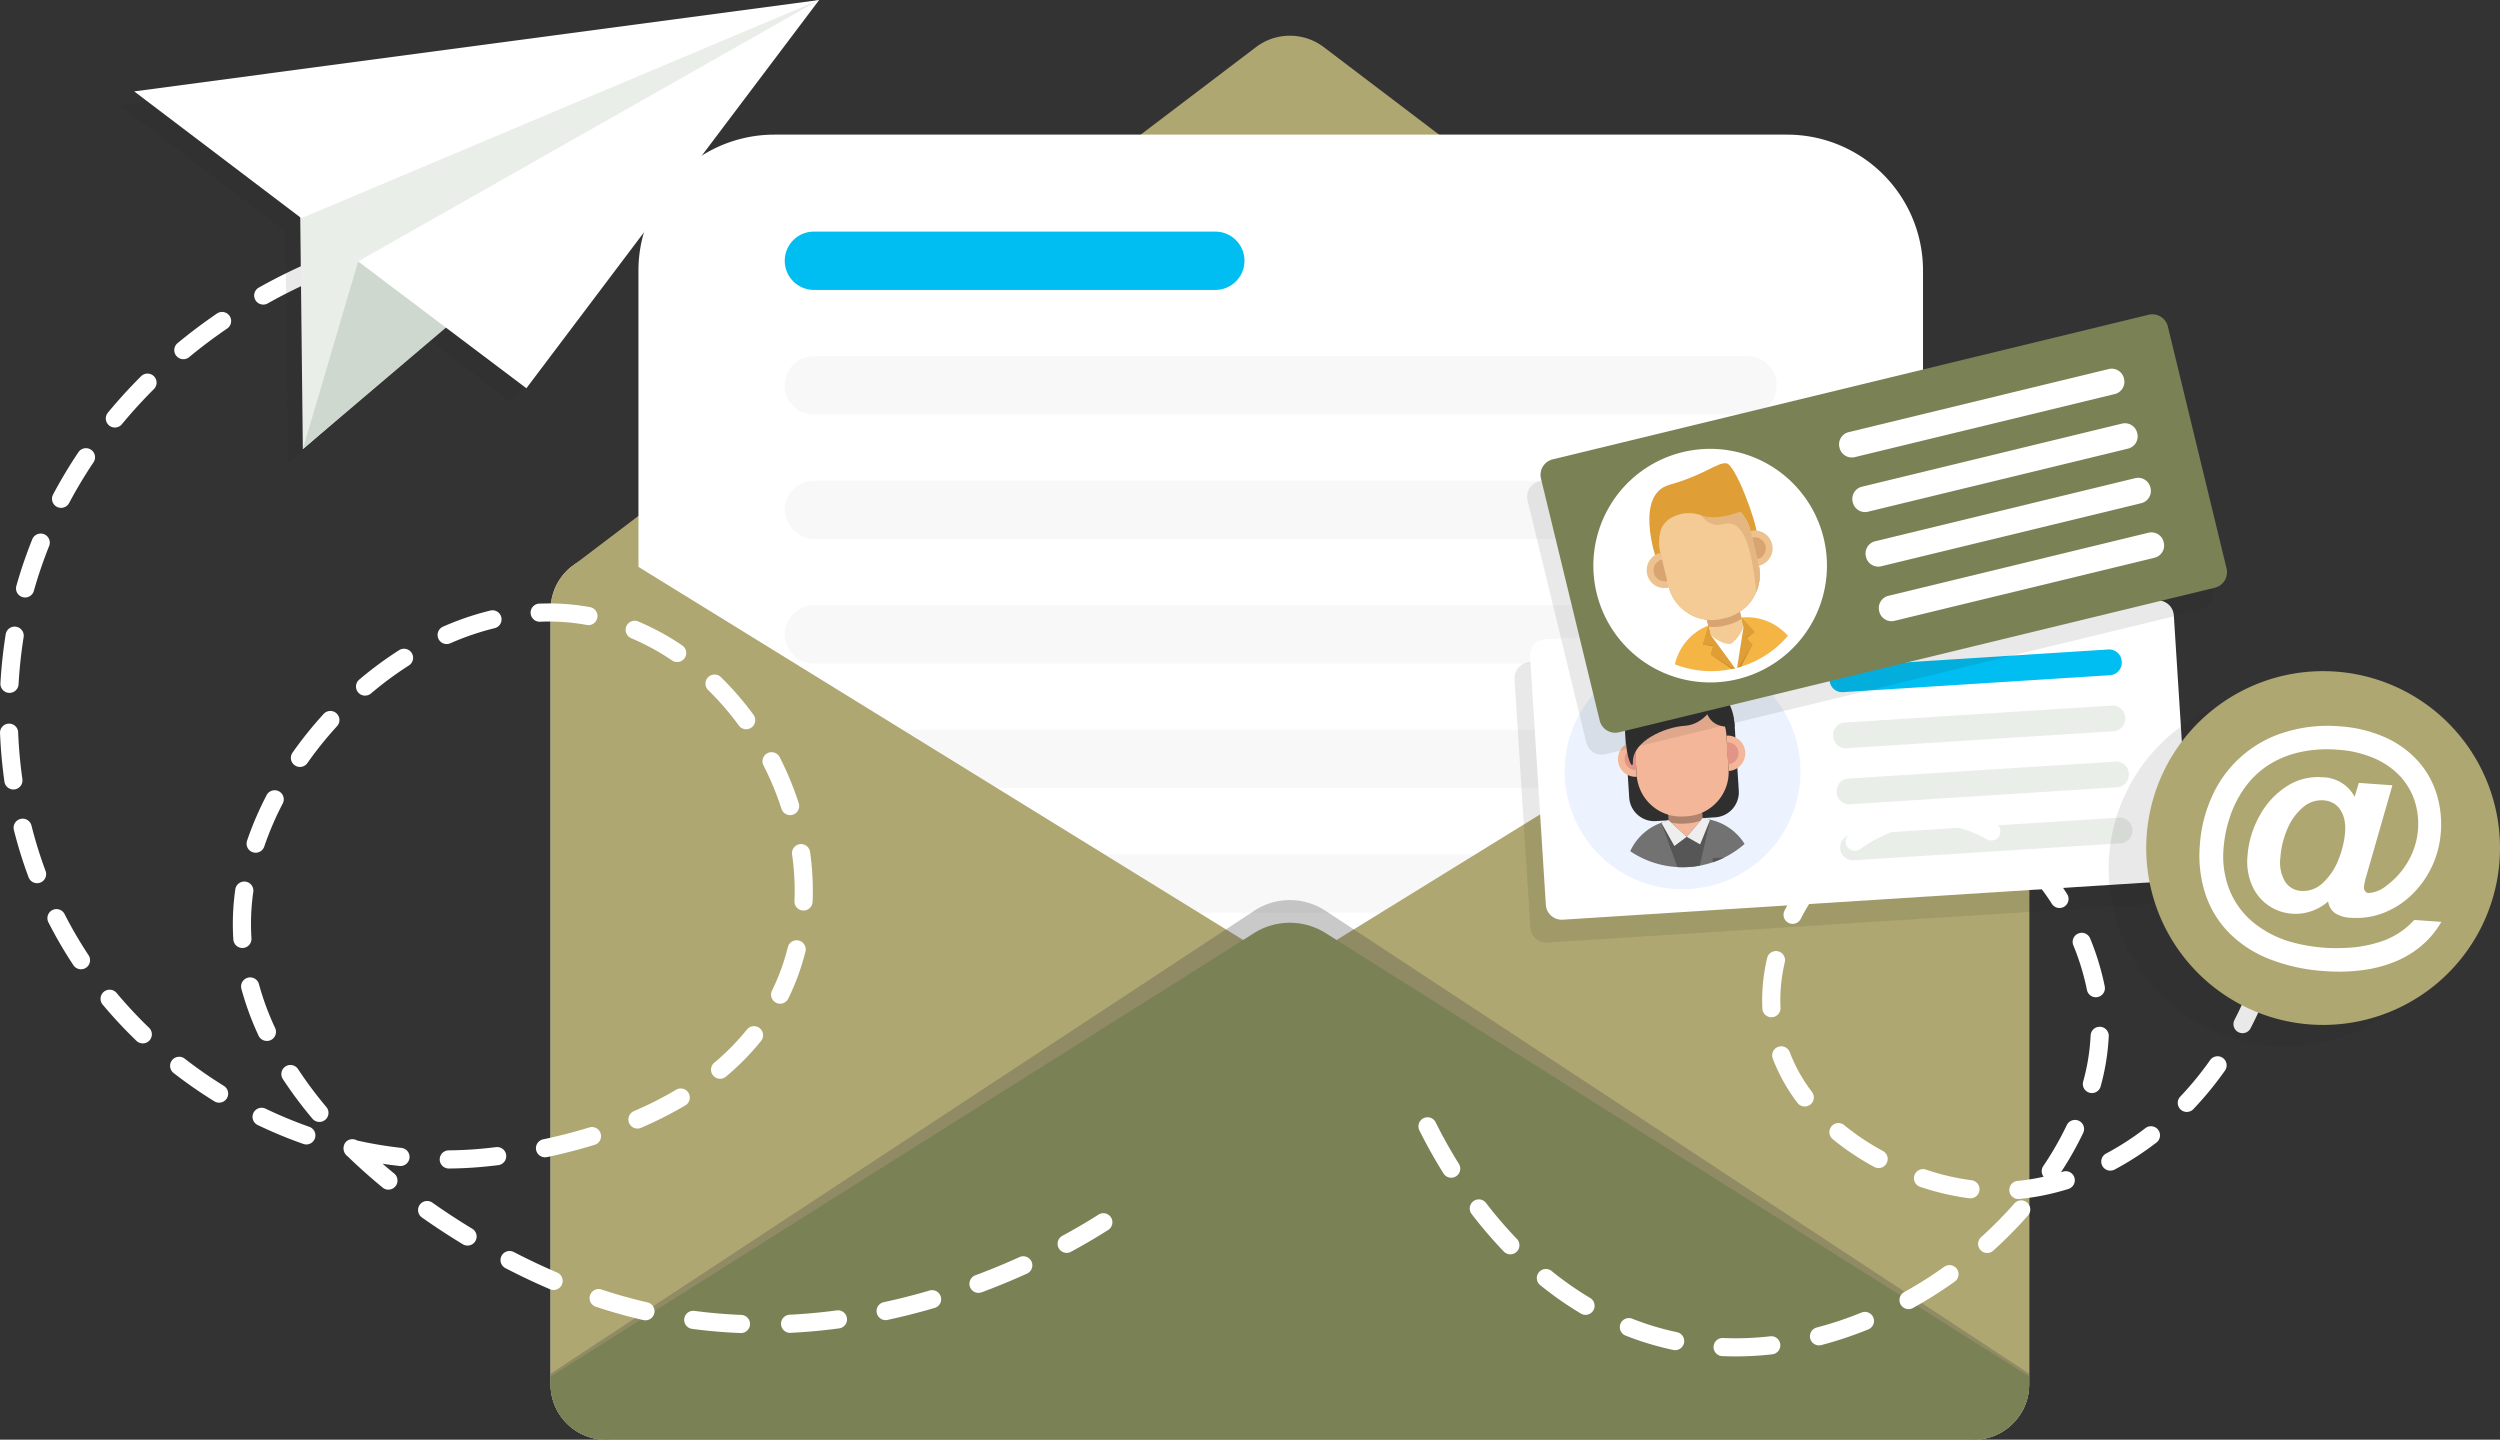 <svg xmlns="http://www.w3.org/2000/svg" width="345.07" height="198.71" viewBox="0 0 345.07 198.71"><rect x="0" y="0" width="345.07" height="198.71" fill="#333333" stroke="none"/><defs><style>.a{fill:#dfe5ea;}.b{fill:#aea771;}.c{fill:#fff;}.d{fill:#f8f8f8;}.e{fill:#474747;opacity:0.29;}.f{fill:#7a8155;}.g{fill:#00bef2;}.h{fill:#232323;opacity:0.1;}.i{fill:#e9eee9;}.j{fill:#cfd8cf;}.k{fill:#ecf3fe;}.l{fill:#727272;}.m{fill:#302f2f;}.n{fill:#f4b698;}.o{opacity:0.28;}.p{fill:#e29586;}.q{fill:#565656;}.r{fill:#363636;opacity:0.2;}.s{fill:#eee;}.t{fill:#f4b545;}.u{fill:#e09f36;}.v{fill:#f4cb95;}.w{fill:#d8a471;}.x{fill:#edc28e;}.y{fill:#e5b67f;}.z{fill:#cc8e2b;}</style></defs><g transform="translate(-1542.93 -9932.999)"><g transform="translate(1618.92 9937.925)"><path class="a" d="M379.272,232.108V338.974c0,.131-.007.26-.012.4,0,.062-.007.124-.012.186a1.777,1.777,0,0,1-.012.179c0,.025-.006.049-.006.074-.006.044-.012.081-.018.118-.006.093-.025.185-.037.278s-.031.179-.049.267a1.068,1.068,0,0,1-.031.13.278.278,0,0,1-.019.1.939.939,0,0,1-.031.131c-.018.08-.043.16-.062.235a.107.107,0,0,1-.012.044c-.043.136-.081.272-.13.4a.023.023,0,0,1-.007.019c-.025.069-.049.136-.074.2s-.05.117-.069.174a.246.246,0,0,0-.018.05c-.074.166-.149.341-.236.5-.025.049-.055.111-.087.166s-.062.106-.093.161-.055.1-.093.155c-.062.105-.13.211-.2.309-.044.068-.087.124-.124.186-.106.136-.2.272-.316.4-.08.1-.161.193-.241.279s-.167.18-.253.266c-.037.044-.081.081-.124.124a.92.92,0,0,1-.118.105c-.043.043-.093.087-.142.13-.012.012-.031.025-.043.037-.118.106-.242.2-.366.3a.2.2,0,0,0-.037.031c-.1.069-.2.143-.3.211-.038.026-.069.05-.1.068-.056.038-.111.075-.166.106a.942.942,0,0,1-.136.08,1.686,1.686,0,0,1-.149.087,6.95,6.95,0,0,1-1.089.5c-.025.006-.044.018-.069.024s-.055.019-.08.025c-.087.031-.174.062-.266.087-.155.05-.309.087-.464.124l-.242.055a1.312,1.312,0,0,1-.155.025l-.193.037c-.013,0-.018,0-.024.006-.05.007-.1.013-.156.019-.024,0-.049.006-.074.006l-.136.019c-.025,0-.05.006-.08.006l-.285.019c-.136.007-.272.012-.409.012h-188.8c-.136,0-.273-.005-.409-.012l-.285-.019a2.768,2.768,0,0,1-.316-.036,1.7,1.7,0,0,1-.179-.026c-.148-.018-.3-.049-.439-.08a.873.873,0,0,1-.124-.031c-.155-.037-.309-.075-.464-.124-.093-.031-.179-.056-.266-.087a8.274,8.274,0,0,1-1.2-.526l-.279-.167c-.106-.062-.211-.131-.309-.2a7.684,7.684,0,0,1-1.628-1.48,5.11,5.11,0,0,1-.316-.408,7.307,7.307,0,0,1-.848-1.523c-.05-.124-.1-.26-.149-.39s-.087-.266-.13-.4-.074-.272-.105-.409-.056-.253-.081-.383c-.006-.019-.006-.044-.012-.062-.018-.124-.037-.254-.05-.378a.049.049,0,0,1-.006-.031c-.012-.1-.019-.192-.025-.29-.019-.192-.025-.385-.025-.582V232.108a7.618,7.618,0,0,1,2.786-5.9.358.358,0,0,1,.049-.037l.4-.3a7.585,7.585,0,0,1,4.415-1.406h188.8a5.151,5.151,0,0,1,.545.026.27.27,0,0,1,.1.006c.173.012.353.031.52.055l.118.018c.148.026.3.056.439.093a.766.766,0,0,1,.112.025c.179.043.352.093.527.149s.328.111.482.173a6.2,6.2,0,0,1,.65.3,3.579,3.579,0,0,1,.347.185,4.953,4.953,0,0,1,.57.372c.006-.007.006,0,.006,0l.4.3a.3.3,0,0,1,.05.037,3.849,3.849,0,0,1,.291.254c.074.062.142.13.211.2a6.716,6.716,0,0,1,.594.656c.088.106.167.211.242.316a7.147,7.147,0,0,1,.811,1.424c.062.136.117.279.173.421,0,.006.007.012.007.018a7.055,7.055,0,0,1,.217.7c.031.117.055.229.08.346.018.093.037.18.05.272s.031.186.044.279a3.209,3.209,0,0,1,.037.334,2.305,2.305,0,0,1,.018.285C379.265,231.842,379.272,231.978,379.272,232.108Z" transform="translate(-175.179 -152.835)"/><path class="b" d="M378.983,202.945H175.807a7.642,7.642,0,0,1,2.328-3.287.353.353,0,0,1,.049-.037l.4-.3,94.132-71.455a7.737,7.737,0,0,1,9.367,0L376.2,199.317c.006-.007.006,0,.006,0l.4.3a.284.284,0,0,1,.05.037,3.79,3.79,0,0,1,.291.254c.074.062.142.13.211.2a6.715,6.715,0,0,1,.594.656c.088.106.167.211.241.316a7.139,7.139,0,0,1,.811,1.424c.062.136.117.279.173.421C378.977,202.933,378.983,202.938,378.983,202.945Z" transform="translate(-175.349 -126.284)"/><path class="c" d="M18.76,0H158.545a18.76,18.76,0,0,1,18.76,18.76v155.8a0,0,0,0,1,0,0H0a0,0,0,0,1,0,0V18.76A18.76,18.76,0,0,1,18.76,0Z" transform="translate(12.134 13.657)"/><path class="d" d="M4.024,0H132.9a4.024,4.024,0,0,1,4.024,4.024v0A4.024,4.024,0,0,1,132.9,8.048H4.024A4.024,4.024,0,0,1,0,4.024v0A4.024,4.024,0,0,1,4.024,0Z" transform="translate(32.326 44.236)"/><rect class="d" width="136.92" height="8.048" rx="4.024" transform="translate(32.326 61.429)"/><path class="d" d="M4.024,0H132.9a4.024,4.024,0,0,1,4.024,4.024v0A4.024,4.024,0,0,1,132.9,8.048H4.024A4.024,4.024,0,0,1,0,4.024v0A4.024,4.024,0,0,1,4.024,0Z" transform="translate(32.326 78.623)"/><path class="d" d="M4.024,0H132.9a4.024,4.024,0,0,1,4.024,4.024v0A4.023,4.023,0,0,1,132.9,8.048H4.024A4.024,4.024,0,0,1,0,4.024v0A4.024,4.024,0,0,1,4.024,0Z" transform="translate(32.326 95.816)"/><path class="d" d="M4.024,0H132.9a4.024,4.024,0,0,1,4.024,4.024v0A4.023,4.023,0,0,1,132.9,8.048H4.024A4.024,4.024,0,0,1,0,4.024v0A4.024,4.024,0,0,1,4.024,0Z" transform="translate(32.326 113.01)"/><path class="b" d="M277.228,288.407v.006a5.013,5.013,0,0,1-1.053.867l-92.93,57.338h-.42a7.468,7.468,0,0,1-2.216-.328c-.1-.031-.2-.062-.291-.093a7.569,7.569,0,0,1-3.151-2.087c-.081-.086-.161-.179-.241-.279a7.126,7.126,0,0,1-.638-.9c-.069-.105-.124-.21-.186-.316s-.118-.223-.167-.334a7.6,7.6,0,0,1-.755-3.312V232.108a7.618,7.618,0,0,1,2.786-5.9.358.358,0,0,1,.049-.037l.4-.3a7.585,7.585,0,0,1,4.415-1.406h1.745l8.16,5.033,75.219,46.413,2.829,1.745,5.4,3.331a5.037,5.037,0,0,1,1.053.867v.006A4.892,4.892,0,0,1,277.228,288.407Z" transform="translate(-175.179 -152.835)"/><path class="b" d="M416.63,232.108V338.974c0,.131-.007.26-.013.4,0,.062-.007.124-.012.186a1.726,1.726,0,0,1-.012.179c0,.025-.007.049-.007.074-.006.044-.012.081-.018.118-.006.093-.025.185-.037.278s-.031.179-.049.267c0,.012-.007.031-.007.043a.742.742,0,0,1-.025.087.275.275,0,0,1-.019.1.938.938,0,0,1-.031.131c-.018.08-.037.155-.062.235a.105.105,0,0,1-.013.044c-.037.136-.081.272-.13.4a.023.023,0,0,1-.007.019c-.025.069-.043.13-.074.2s-.044.112-.069.174a.493.493,0,0,0-.018.05c-.075.166-.149.341-.236.5-.025.049-.055.111-.087.166s-.062.106-.093.161-.056.1-.093.155c-.062.105-.13.211-.2.309-.044.068-.087.124-.124.186-.106.142-.211.272-.316.4-.08.1-.16.193-.241.279s-.167.18-.253.266c-.037.044-.081.081-.124.124a.9.9,0,0,1-.118.105c-.043.043-.093.087-.142.13-.012.012-.031.025-.043.037-.118.106-.242.2-.366.3a.19.19,0,0,0-.037.031c-.1.069-.2.143-.3.211-.038.026-.069.05-.1.068-.055.038-.111.075-.166.106a.947.947,0,0,1-.136.08,1.708,1.708,0,0,1-.149.087,6.947,6.947,0,0,1-1.089.5c-.025.006-.05.018-.068.024s-.055.019-.08.025c-.087.031-.174.062-.266.087-.155.05-.309.087-.464.124l-.242.055a1.306,1.306,0,0,1-.155.025l-.193.037h-.018c-.056.006-.112.019-.161.025-.024,0-.049.006-.074.006-.043.007-.086.013-.136.019-.025,0-.049.006-.08.006l-.285.019c-.137.007-.272.012-.409.012h-.421l-92.93-57.338a4.813,4.813,0,0,1-1.046-.867v-.006a4.878,4.878,0,0,1,0-6.55v-.006a4.835,4.835,0,0,1,1.046-.867l5.392-3.331,2.829-1.745L399.079,229.5l8.16-5.033h1.745a5.153,5.153,0,0,1,.545.026.27.27,0,0,1,.1.006c.173.012.353.031.519.055l.118.018c.148.026.3.056.439.093a.763.763,0,0,1,.112.025c.18.043.352.093.527.149s.328.111.482.173a6.186,6.186,0,0,1,.65.3,3.593,3.593,0,0,1,.347.185,4.959,4.959,0,0,1,.57.372c.006-.007.006,0,.006,0l.4.3a.3.3,0,0,1,.05.037,3.861,3.861,0,0,1,.291.254c.074.062.142.13.211.2a6.712,6.712,0,0,1,.594.656c.088.106.167.211.241.316a7.137,7.137,0,0,1,.811,1.424c.062.136.117.279.173.421,0,.006.006.012.006.018a7.031,7.031,0,0,1,.217.7c.031.117.056.229.08.346.018.093.037.18.05.272s.031.186.044.279a3.268,3.268,0,0,1,.037.334,2.372,2.372,0,0,1,.018.285C416.624,231.842,416.63,231.978,416.63,232.108Z" transform="translate(-212.538 -152.835)"/><path class="e" d="M379.272,355.2v1.111a7.819,7.819,0,0,1-7.646,7.98h-188.8a7.819,7.819,0,0,1-7.646-7.98V355.2l97.109-63.892a8.929,8.929,0,0,1,9.869,0Z" transform="translate(-175.179 -170.511)"/><path class="f" d="M379.272,356.744v1.064a7.646,7.646,0,0,1-7.646,7.645h-188.8a7.646,7.646,0,0,1-7.646-7.645v-1.064l97.109-61.209a9.254,9.254,0,0,1,9.869,0Z" transform="translate(-175.179 -171.67)"/><path class="g" d="M4.024,0H59.432a4.024,4.024,0,0,1,4.024,4.024v0a4.024,4.024,0,0,1-4.024,4.024H4.024A4.024,4.024,0,0,1,0,4.024v0A4.024,4.024,0,0,1,4.024,0Z" transform="translate(32.326 27.042)"/></g><path class="c" d="M173.348,315.421H173.3c-2.263-.09-4.542-.285-6.772-.581a1.253,1.253,0,0,1,.329-2.484c2.154.285,4.355.475,6.543.562a1.253,1.253,0,0,1-.049,2.5Zm6.678-.031a1.253,1.253,0,0,1-.06-2.5c2.16-.105,4.364-.306,6.549-.6a1.253,1.253,0,0,1,.332,2.484c-2.255.3-4.528.509-6.759.617Zm-19.911-1.729a1.238,1.238,0,0,1-.282-.032c-2.2-.5-4.4-1.122-6.548-1.834a1.253,1.253,0,1,1,.789-2.378c2.073.687,4.2,1.283,6.32,1.771a1.253,1.253,0,0,1-.279,2.474Zm33.148-.025a1.253,1.253,0,0,1-.263-2.478c2.125-.457,4.274-1,6.387-1.627a1.253,1.253,0,0,1,.708,2.4c-2.172.641-4.382,1.2-6.568,1.672A1.263,1.263,0,0,1,193.264,313.636Zm12.819-3.762a1.253,1.253,0,0,1-.438-2.427c2.047-.763,4.1-1.609,6.1-2.517a1.253,1.253,0,0,1,1.034,2.283c-2.053.93-4.159,1.8-6.26,2.582A1.248,1.248,0,0,1,206.083,309.873Zm-58.649-.4a1.256,1.256,0,0,1-.493-.1c-2.028-.869-4.089-1.844-6.127-2.9a1.253,1.253,0,1,1,1.151-2.225c1.984,1.025,3.99,1.974,5.963,2.819a1.253,1.253,0,0,1-.494,2.405Zm70.821-5.122a1.253,1.253,0,0,1-.6-2.355c1.762-.953,3.438-1.937,4.983-2.924a1.253,1.253,0,1,1,1.349,2.112c-1.6,1.02-3.325,2.035-5.141,3.016A1.24,1.24,0,0,1,218.255,304.354Zm-82.7-1.008a1.254,1.254,0,0,1-.649-.181c-1.941-1.178-3.847-2.427-5.666-3.71a1.253,1.253,0,0,1,1.445-2.047c1.772,1.25,3.63,2.466,5.522,3.614a1.253,1.253,0,0,1-.652,2.324Zm-10.915-7.717a1.249,1.249,0,0,1-.8-.286c-1.7-1.4-3.326-2.852-4.843-4.32a1.358,1.358,0,0,1-.236-1.981,1.251,1.251,0,0,1,1.546-.2,56.779,56.779,0,0,0,6.13,1.024,1.253,1.253,0,0,1-.276,2.491q-1.161-.128-2.329-.306.789.684,1.6,1.354a1.253,1.253,0,0,1-.8,2.22Zm8.332-2.92a1.253,1.253,0,0,1-.01-2.506c1.745-.015,3.508-.116,5.24-.3.355-.038.773-.082,1.292-.145a1.253,1.253,0,1,1,.3,2.489c-.531.063-.96.109-1.273.143q-2.8.3-5.535.32Zm13.277-1.548a1.253,1.253,0,0,1-.257-2.479c2.182-.46,4.325-1.012,6.368-1.642a1.253,1.253,0,0,1,.738,2.4c-2.116.652-4.333,1.224-6.589,1.7A1.228,1.228,0,0,1,146.253,291.16Zm-32.943-1.772a1.253,1.253,0,0,1-.415-.071,62.719,62.719,0,0,1-6.3-2.61,1.253,1.253,0,0,1,1.084-2.26,60.108,60.108,0,0,0,6.044,2.506,1.253,1.253,0,0,1-.416,2.435Zm45.7-2.195a1.253,1.253,0,0,1-.5-2.4,50.27,50.27,0,0,0,5.817-2.945,1.253,1.253,0,1,1,1.28,2.154,52.7,52.7,0,0,1-6.108,3.093A1.25,1.25,0,0,1,159.014,287.193Zm-43.9-.913a1.251,1.251,0,0,1-.96-.447,57.764,57.764,0,0,1-4.084-5.472,1.253,1.253,0,0,1,2.1-1.374,55.34,55.34,0,0,0,3.907,5.234,1.253,1.253,0,0,1-.959,2.059Zm-13.838-2.659a1.252,1.252,0,0,1-.658-.187,64.434,64.434,0,0,1-5.6-3.887,1.253,1.253,0,1,1,1.536-1.979,62.177,62.177,0,0,0,5.377,3.735,1.253,1.253,0,0,1-.66,2.318Zm69.151-3.3a1.253,1.253,0,0,1-.807-2.213,32.954,32.954,0,0,0,4.506-4.58,1.253,1.253,0,0,1,1.954,1.571,35.489,35.489,0,0,1-4.848,4.927A1.246,1.246,0,0,1,170.431,280.325Zm-79.689-4.882a1.249,1.249,0,0,1-.869-.35,63.181,63.181,0,0,1-4.648-4.982,1.253,1.253,0,1,1,1.922-1.607,60.956,60.956,0,0,0,4.464,4.784,1.253,1.253,0,0,1-.869,2.156Zm17.119-.341a1.253,1.253,0,0,1-1.137-.725,40.007,40.007,0,0,1-2.37-6.466,1.253,1.253,0,0,1,2.421-.649A37.436,37.436,0,0,0,109,273.319a1.254,1.254,0,0,1-1.135,1.782ZM178.7,269.96a1.254,1.254,0,0,1-1.122-1.809,29.668,29.668,0,0,0,2.1-5.653l.09-.354a1.253,1.253,0,0,1,2.431.608l-.1.378a32.164,32.164,0,0,1-2.279,6.131A1.254,1.254,0,0,1,178.7,269.96Zm-96.5-4.752a1.252,1.252,0,0,1-1.045-.561,59.961,59.961,0,0,1-3.437-5.892,1.253,1.253,0,1,1,2.232-1.137,57.526,57.526,0,0,0,3.294,5.645,1.253,1.253,0,0,1-1.044,1.945Zm22.277-2.94a1.254,1.254,0,0,1-1.249-1.172c-.046-.713-.069-1.438-.069-2.155a33.713,33.713,0,0,1,.341-4.767,1.253,1.253,0,0,1,2.481.356,31.181,31.181,0,0,0-.316,4.411c0,.663.021,1.334.064,1.993a1.253,1.253,0,0,1-1.17,1.331C104.524,262.267,104.5,262.268,104.47,262.268Zm77.455-5.171-.055,0a1.253,1.253,0,0,1-1.2-1.306q.032-.726.031-1.452a35.392,35.392,0,0,0-.357-4.98,1.253,1.253,0,1,1,2.481-.354,37.9,37.9,0,0,1,.382,5.333q0,.78-.033,1.561A1.255,1.255,0,0,1,181.924,257.1ZM76.14,253.325a1.253,1.253,0,0,1-1.174-.815A61.87,61.87,0,0,1,72.941,246a1.253,1.253,0,1,1,2.43-.611,59.391,59.391,0,0,0,1.941,6.246,1.252,1.252,0,0,1-1.173,1.691Zm30.168-4.207a1.252,1.252,0,0,1-1.186-1.656,45.482,45.482,0,0,1,2.71-6.311,1.253,1.253,0,0,1,2.223,1.156,42.973,42.973,0,0,0-2.56,5.961A1.254,1.254,0,0,1,106.308,249.119Zm73.771-5.188a1.252,1.252,0,0,1-1.192-.869,40.459,40.459,0,0,0-2.478-5.982,1.253,1.253,0,1,1,2.231-1.141,42.929,42.929,0,0,1,2.632,6.354,1.253,1.253,0,0,1-.808,1.577A1.236,1.236,0,0,1,180.079,243.931ZM72.874,240.392a1.254,1.254,0,0,1-1.24-1.078,67.874,67.874,0,0,1-.611-6.78,1.253,1.253,0,0,1,2.5-.1,65.413,65.413,0,0,0,.588,6.527,1.253,1.253,0,0,1-1.065,1.417A1.206,1.206,0,0,1,72.874,240.392Zm39.547-3.112a1.254,1.254,0,0,1-1.024-1.974,54.152,54.152,0,0,1,4.285-5.331,1.253,1.253,0,1,1,1.85,1.69,51.64,51.64,0,0,0-4.086,5.082A1.251,1.251,0,0,1,112.421,237.28Zm61.6-5.2a1.254,1.254,0,0,1-1.013-.513,39.563,39.563,0,0,0-4.235-4.894,1.253,1.253,0,0,1,1.753-1.791,42.049,42.049,0,0,1,4.5,5.2,1.253,1.253,0,0,1-1.01,1.993Zm-52.606-4.644a1.253,1.253,0,0,1-.811-2.209,50.594,50.594,0,0,1,5.51-4.067,1.253,1.253,0,0,1,1.346,2.114,47.953,47.953,0,0,0-5.235,3.866A1.25,1.25,0,0,1,121.418,227.434Zm-49.082-.378-.073,0a1.254,1.254,0,0,1-1.18-1.323,67.983,67.983,0,0,1,.727-6.77,1.253,1.253,0,0,1,2.475.4,65.118,65.118,0,0,0-.7,6.518A1.254,1.254,0,0,1,72.335,227.057Zm92.152-4.258a1.247,1.247,0,0,1-.7-.217,32.67,32.67,0,0,0-5.641-3.072,1.253,1.253,0,1,1,.971-2.311,35.083,35.083,0,0,1,6.077,3.309,1.253,1.253,0,0,1-.7,2.29Zm-31.815-2.484a1.253,1.253,0,0,1-.5-2.4,39.39,39.39,0,0,1,6.522-2.222,1.253,1.253,0,1,1,.592,2.435,37,37,0,0,0-6.106,2.081A1.232,1.232,0,0,1,132.672,220.314Zm19.569-2.615a1.258,1.258,0,0,1-.226-.02,29.149,29.149,0,0,0-5.227-.471c-.355-.007-.769.007-1.153.022a1.253,1.253,0,1,1-.1-2.5c.416-.016.862-.008,1.25-.023a31.658,31.658,0,0,1,5.677.511,1.253,1.253,0,0,1-.224,2.486Zm-77.754-3.81a1.255,1.255,0,0,1-1.207-1.593,63.4,63.4,0,0,1,2.2-6.446,1.253,1.253,0,0,1,2.326.935,60.862,60.862,0,0,0-2.109,6.19A1.253,1.253,0,0,1,74.487,213.89Zm4.966-12.372a1.254,1.254,0,0,1-1.106-1.841,66.435,66.435,0,0,1,3.5-5.842,1.253,1.253,0,1,1,2.081,1.4,63.8,63.8,0,0,0-3.365,5.619A1.253,1.253,0,0,1,79.454,201.518Zm7.426-11.087a1.254,1.254,0,0,1-.965-2.052c1.434-1.735,2.975-3.426,4.582-5.028a1.253,1.253,0,1,1,1.769,1.775c-1.55,1.545-3.037,3.177-4.42,4.849A1.25,1.25,0,0,1,86.88,190.431ZM96.332,181a1.253,1.253,0,0,1-.8-2.219c1.733-1.431,3.561-2.806,5.434-4.085a1.253,1.253,0,1,1,1.414,2.069c-1.81,1.237-3.578,2.565-5.252,3.948A1.246,1.246,0,0,1,96.332,181Zm11.025-7.539a1.253,1.253,0,0,1-.614-2.346c1.96-1.1,4-2.13,6.066-3.062a1.253,1.253,0,1,1,1.032,2.284c-2,.9-3.974,1.9-5.872,2.964A1.248,1.248,0,0,1,107.357,173.464Zm12.171-5.5a1.254,1.254,0,0,1-.417-2.435c2.119-.748,4.3-1.418,6.487-1.99a1.253,1.253,0,0,1,.635,2.424c-2.119.554-4.234,1.2-6.287,1.93A1.266,1.266,0,0,1,119.529,167.959Z" transform="translate(1471.909 9801.579)"/><g transform="translate(1559.389 9932.999)"><path class="h" d="M188.122,122.192l-94.54,12.615,22.92,17.385.359,32,19.751-16.777,11.1,8.369Z" transform="translate(-93.581 -120.251)"/><g transform="translate(2.063)"><path class="i" d="M128.123,181.53l-.524-46.74,71.785-15.257Z" transform="translate(-104.844 -119.532)"/><path class="c" d="M119.484,149.649c.363-.182,71.465-30.117,71.465-30.117l-94.54,12.614Z" transform="translate(-96.409 -119.532)"/><path class="j" d="M135.95,168.288,128.317,194.2,161.055,166.4Z" transform="translate(-105.038 -132.205)"/><path class="c" d="M138.78,155.615,162,173.121l40.411-53.589Z" transform="translate(-107.867 -119.532)"/></g></g><path class="h" d="M446.415,239.505a2.2,2.2,0,0,0-2.326-2.049l-84.481,5.37a2.2,2.2,0,0,0-2.048,2.327l2.181,34.317a2.2,2.2,0,0,0,2.326,2.049l84.481-5.37a2.2,2.2,0,0,0,2.048-2.326Z" transform="translate(1394.421 9781.578)"/><g transform="translate(1754.113 10015.875)"><path class="c" d="M449.477,271.824,365,277.194a2.2,2.2,0,0,1-2.327-2.048l-2.181-34.317a2.2,2.2,0,0,1,2.049-2.326l84.481-5.37a2.2,2.2,0,0,1,2.326,2.048l2.181,34.317A2.2,2.2,0,0,1,449.477,271.824Z" transform="translate(-360.484 -233.128)"/><path class="g" d="M455.862,245.961,419,248.3a1.738,1.738,0,0,1-1.84-1.62l-.006-.087a1.738,1.738,0,0,1,1.62-1.84l36.866-2.343a1.738,1.738,0,0,1,1.84,1.62l.005.086A1.738,1.738,0,0,1,455.862,245.961Z" transform="translate(-375.808 -235.639)"/><path class="i" d="M456.536,256.562l-36.866,2.344a1.739,1.739,0,0,1-1.839-1.62l-.006-.087a1.739,1.739,0,0,1,1.62-1.84l36.866-2.343a1.738,1.738,0,0,1,1.84,1.62l.005.086A1.739,1.739,0,0,1,456.536,256.562Z" transform="translate(-375.99 -238.505)"/><path class="i" d="M457.21,267.163l-36.866,2.343a1.738,1.738,0,0,1-1.839-1.619l-.006-.087a1.738,1.738,0,0,1,1.62-1.84l36.866-2.343a1.738,1.738,0,0,1,1.839,1.621l.006.086A1.737,1.737,0,0,1,457.21,267.163Z" transform="translate(-376.172 -241.372)"/><path class="i" d="M457.883,277.765l-36.865,2.343a1.738,1.738,0,0,1-1.839-1.62l-.006-.087a1.738,1.738,0,0,1,1.62-1.839l36.866-2.343a1.738,1.738,0,0,1,1.839,1.619l.006.088A1.739,1.739,0,0,1,457.883,277.765Z" transform="translate(-376.354 -244.239)"/><g transform="translate(4.786 7.319)"><path class="k" d="M399.554,258.4a16.271,16.271,0,1,1-17.27-15.206A16.27,16.27,0,0,1,399.554,258.4Z" transform="translate(-367.044 -243.159)"/><g transform="translate(7.35 3.289)"><path class="l" d="M395.232,277.892a12.836,12.836,0,0,1-2.783,1.868,12.916,12.916,0,0,1-3.4,1.132,12.973,12.973,0,0,1-1.541.19,13.2,13.2,0,0,1-1.555.006,12.87,12.87,0,0,1-6.51-2.193,7.507,7.507,0,0,1,4.289-3.922h0l0,0a7.112,7.112,0,0,1,1.017-.279l.041-.008a7.106,7.106,0,0,1,.94-.121l2.7-.172a7.305,7.305,0,0,1,.948,0,.213.213,0,0,1,.043,0,7.07,7.07,0,0,1,1.044.148h0A7.5,7.5,0,0,1,395.232,277.892Z" transform="translate(-377.748 -254.891)"/><path class="m" d="M393.611,254.6l.553,8.706a3.477,3.477,0,0,1-3.25,3.693l-8.184.521a3.48,3.48,0,0,1-3.692-3.253l-.553-8.706c-.492-7.732,7.094-7.863,7.094-7.863a9.006,9.006,0,0,1,3.951.6,6.446,6.446,0,0,1,4.008,5.565C393.571,254.095,393.595,254.341,393.611,254.6Z" transform="translate(-377.482 -247.668)"/><path class="n" d="M391.28,271.877l.163,2.56a2.375,2.375,0,0,1-4.674.3l-.163-2.561a1.775,1.775,0,0,1,.4-1.225,2.145,2.145,0,0,1,.215-.233,2.324,2.324,0,0,1,.512-.364,2.719,2.719,0,0,1,2.187-.139,2.326,2.326,0,0,1,.553.3l.026.018a1.956,1.956,0,0,1,.219.187A1.776,1.776,0,0,1,391.28,271.877Z" transform="translate(-379.684 -253.72)"/><path class="o" d="M393.021,257.863l.237,3.727a6.128,6.128,0,0,1-3.643,5.977l.062.984a6.043,6.043,0,0,1-2.063.5l-.5.031a6.026,6.026,0,0,1-2.111-.239l-.062-.983a6.129,6.129,0,0,1-4.37-5.469l-.237-3.727a6.127,6.127,0,0,1,5.707-6.453l.5-.031a6.063,6.063,0,0,1,3.872,1.089h0A6.107,6.107,0,0,1,393.021,257.863Z" transform="translate(-377.986 -248.886)"/><path class="n" d="M392.938,256.542l.3,4.683a6.075,6.075,0,0,1-.861,3.523l0,0a6.39,6.39,0,0,1-.477.681,6.154,6.154,0,0,1-2.3,1.77,6.052,6.052,0,0,1-2.064.5l-.5.032a6.05,6.05,0,0,1-2.11-.237,6.133,6.133,0,0,1-4.372-5.47l-.3-4.658c0-.065-.006-.13-.008-.195a6.1,6.1,0,0,1,1.847-4.587,6.179,6.179,0,0,1,.6-.517,6.058,6.058,0,0,1,3.265-1.208l.5-.032a6.069,6.069,0,0,1,3.76,1.013,6.134,6.134,0,0,1,1.493,1.4,6.061,6.061,0,0,1,1.229,3.29Z" transform="translate(-377.963 -248.521)"/><g transform="translate(14.976 8.042)"><path class="n" d="M400.243,260.981a2.446,2.446,0,0,1-2.286,2.6l-.31-4.882a2.441,2.441,0,0,1,.967.133h0A2.445,2.445,0,0,1,400.243,260.981Z" transform="translate(-397.647 -258.69)"/><path class="p" d="M399.335,261.385a1.514,1.514,0,0,1-1.415,1.608l-.193-3.023A1.514,1.514,0,0,1,399.335,261.385Z" transform="translate(-397.669 -259.036)"/></g><path class="q" d="M392.069,274.6h0l-1.428,6.347a12.953,12.953,0,0,1-1.541.19,13.141,13.141,0,0,1-1.555.006l-2.221-6.114h0l1.291-.082.048.044,2.17,1.976,1.906-2.236.042-.05Z" transform="translate(-379.338 -254.952)"/><g transform="translate(0 8.853)"><path class="n" d="M379.409,259.8l.311,4.882a2.446,2.446,0,0,1-.854-4.785c.036-.011.074-.021.112-.029l.061-.013A2.316,2.316,0,0,1,379.409,259.8Z" transform="translate(-377.119 -259.803)"/><path class="p" d="M378.4,262.684a1.515,1.515,0,0,0,1.607,1.415l-.191-3.023A1.515,1.515,0,0,0,378.4,262.684Z" transform="translate(-377.464 -260.148)"/></g><path class="q" d="M396.664,281.755a12.521,12.521,0,0,1-1.6.663l-.036-.56Z" transform="translate(-381.963 -256.886)"/><path class="r" d="M390.133,276.972l1.9,1.17,1.341-3.538Z" transform="translate(-380.638 -254.952)"/><path class="s" d="M393.37,274.525l-1.381,3.42-1.856-1.052,1.947-2.286.254-.3Z" transform="translate(-380.638 -254.873)"/><path class="r" d="M385.325,275.192l1.76,3.341,1.747-1.4Z" transform="translate(-379.338 -255.111)"/><path class="s" d="M388.833,277l-1.706,1.278-1.8-3.217,1-.344.289.262Z" transform="translate(-379.338 -254.984)"/><path class="m" d="M397.668,254.877c-4.526.617-4.356-3.525-4.009-5.565A6.446,6.446,0,0,1,397.668,254.877Z" transform="translate(-381.55 -248.112)"/><path class="m" d="M391.1,251.556c-.141.261-1.529,3.182-4.35,3.361s-7.193,2.159-7.151,4.977-4.079-8.354,4.433-9.788S391.1,251.556,391.1,251.556Z" transform="translate(-377.529 -248.219)"/></g></g></g><path class="h" d="M454.635,218.231l-8.108-33.416a2.2,2.2,0,0,0-2.647-1.613l-82.265,19.96A2.2,2.2,0,0,0,360,205.808l8.108,33.417a2.2,2.2,0,0,0,2.647,1.612l82.264-19.96A2.2,2.2,0,0,0,454.635,218.231Z" transform="translate(1393.775 9796.266)"/><g transform="translate(1755.567 9976.38)"><path class="f" d="M455.557,216.731l-82.264,19.961a2.2,2.2,0,0,1-2.646-1.613l-8.109-33.416a2.2,2.2,0,0,1,1.613-2.647l82.265-19.96a2.2,2.2,0,0,1,2.647,1.613l8.108,33.416A2.2,2.2,0,0,1,455.557,216.731Z" transform="translate(-362.477 -178.993)"/><g transform="translate(7.287 18.57)"><path class="c" d="M404.257,216.77a16.121,16.121,0,1,1-19.468-11.865A16.122,16.122,0,0,1,404.257,216.77Z" transform="translate(-372.465 -204.447)"/><g transform="translate(7.374 1.987)"><path class="t" d="M396,243.4a2.369,2.369,0,0,1-.265.054h0a13.744,13.744,0,0,1-7.839-.646,7.587,7.587,0,0,1,3.631-4.887h.005a6.639,6.639,0,0,1,.959-.454,7.306,7.306,0,0,1,.951-.3l2.654-.644a7.339,7.339,0,0,1,.978-.167h0a6.719,6.719,0,0,1,1.061-.036,7.538,7.538,0,0,1,4.119,1.427,7.727,7.727,0,0,1,1.242,1.126,13.822,13.822,0,0,1-6.46,4.252c-.117.038-.235.072-.359.1a.212.212,0,0,1-.056.019h0a.2.2,0,0,1-.076.019.168.168,0,0,1-.067.016,2.7,2.7,0,0,1-.279.077l-.066.017-.081.02-.024.006Z" transform="translate(-384.011 -215.05)"/><path class="u" d="M383.982,220.287s-3.011-8.775,1.854-10.142,6.568-3.1,7.843-2.969,4.156,8.066,4.229,9.732S383.982,220.287,383.982,220.287Z" transform="translate(-382.704 -207.17)"/><path class="v" d="M398.32,234.015l.609,2.511a2.392,2.392,0,0,1-4.584,1.112l-.609-2.511a1.79,1.79,0,0,1,.188-1.286,1.971,1.971,0,0,1,.173-.269,2.357,2.357,0,0,1,.444-.45,2.73,2.73,0,0,1,2.146-.521,2.337,2.337,0,0,1,.6.2l.029.013a2.044,2.044,0,0,1,.249.147A1.784,1.784,0,0,1,398.32,234.015Z" transform="translate(-385.578 -214.035)"/><path class="w" d="M397.838,219.515l.887,3.657a6.172,6.172,0,0,1-2.568,6.567l.234.965a6.108,6.108,0,0,1-1.958.86l-.49.119a6.085,6.085,0,0,1-2.135.133l-.234-.965a6.172,6.172,0,0,1-5.292-4.66l-.888-3.657a6.171,6.171,0,0,1,4.534-7.4l.49-.119a6.113,6.113,0,0,1,4.032.4h0A6.151,6.151,0,0,1,397.838,219.515Z" transform="translate(-383.29 -209.245)"/><path class="v" d="M397.521,218.224l1.115,4.594a6.1,6.1,0,0,1-.133,3.358c-.054.165-.12.328-.188.485a5.4,5.4,0,0,1-.273.564,6.12,6.12,0,0,1-3.933,3.021l-.487.118a6.162,6.162,0,0,1-7.427-4.526l-1.156-4.766a6.146,6.146,0,0,1,1.031-4.869,5.728,5.728,0,0,1,.506-.615,6.093,6.093,0,0,1,3.031-1.771l.487-.118a5.974,5.974,0,0,1,2.764-.021,4.84,4.84,0,0,1,.524.136,5.735,5.735,0,0,1,.619.231A6.144,6.144,0,0,1,397.521,218.224Z" transform="translate(-383.203 -208.888)"/><g transform="translate(14.326 9.289)"><path class="x" d="M405.184,221.785a2.464,2.464,0,0,1-1.813,2.974l-1.162-4.788a2.446,2.446,0,0,1,.982-.037h0A2.464,2.464,0,0,1,405.184,221.785Z" transform="translate(-402.209 -219.901)"/><path class="w" d="M404.354,222.354a1.526,1.526,0,0,1-1.123,1.842l-.719-2.965A1.526,1.526,0,0,1,404.354,222.354Z" transform="translate(-402.291 -220.249)"/></g><g transform="translate(0 12.378)"><path class="x" d="M384.454,224.136l1.162,4.788a2.464,2.464,0,0,1-1.685-4.6c.035-.018.071-.034.107-.05l.058-.023A2.28,2.28,0,0,1,384.454,224.136Z" transform="translate(-382.572 -224.136)"/><path class="w" d="M383.9,227.228a1.526,1.526,0,0,0,1.842,1.123l-.719-2.965A1.525,1.525,0,0,0,383.9,227.228Z" transform="translate(-382.919 -224.474)"/></g><path class="y" d="M399.49,218.331l1.116,4.594a6.1,6.1,0,0,1-.133,3.358c-.054.165-.12.328-.188.484-.913-8.953-2.672-9.854-4.725-9.339-2.209.548-3.372-2.051-3.372-2.051l3.164-1.458a5.745,5.745,0,0,1,.619.23A6.144,6.144,0,0,1,399.49,218.331Z" transform="translate(-385.173 -208.995)"/><path class="z" d="M400.982,239.307l.823.855-1.559,3.032c-.117.038-.235.072-.359.1a.216.216,0,0,1-.056.019h0a.2.2,0,0,1-.076.019l.733-4.652,0-.01.122-.767,0-.005.01-.079-.3-1.238,1.795,1.844-1.074.835Z" transform="translate(-387.218 -215.124)"/><path class="c" d="M397.866,243.751l.066-.017a2.714,2.714,0,0,0,.279-.077.17.17,0,0,0,.067-.016.2.2,0,0,0,.076-.019h0l.18-.548.949-2.95-.186-.767.422-.667-.527-.972s-.023.091-.085.253l-.007.012,0,.01a5.085,5.085,0,0,1-1.308,2.032,3,3,0,0,1-.536.372,3.181,3.181,0,0,1-.881-.159,4.974,4.974,0,0,1-1.851-1.145l-.007-.009a2.548,2.548,0,0,1-.191-.185L394.309,240l.681.4.187.767,1.889,1.882.713.715.007,0Z" transform="translate(-385.746 -215.431)"/><path class="u" d="M401.017,239.2l.763.9-1.918,3.133a.209.209,0,0,1-.056.019h0a.2.2,0,0,1-.076.019.169.169,0,0,1-.067.016l.708-4.464v-.005l.189-1.2,0-.01.007-.012-.3-1.239,1.833,2-1.171.723Z" transform="translate(-387.193 -215.066)"/><path class="z" d="M397.441,243.883a2.348,2.348,0,0,1-.265.054h0l-2.884-1.969.339-1.137-.073-.012-1.337-.251.749-2.462.263,1.081.038.158.007.008.023.035.007.008.474.646,0,.005,2.791,3.808-.081.02-.024.006Z" transform="translate(-385.451 -215.536)"/><path class="u" d="M397.441,243.825l-3.153-1.914.266-1.149.036-.145-1.373-.106.712-2.619.038.157.263,1.082.007.008.723.985v0l2.678,3.653-.067.016-.081.02-.024.006Z" transform="translate(-385.451 -215.478)"/><path class="u" d="M393.394,212.559a32.449,32.449,0,0,0-3.787-.037,10.618,10.618,0,0,0-2.389.946,11.617,11.617,0,0,0-2.505,2.219l-.175.7a2.128,2.128,0,0,0-.263.553c.005.059.01.257.015.436l-.145.574c.033-.023.116-.072.215-.139l.272.451a5.327,5.327,0,0,1,1.283-1.82,4.9,4.9,0,0,1,4.388-.718c2.664,1.11,6.645-.881,6.645-.881Z" transform="translate(-382.997 -208.603)"/></g></g><path class="c" d="M457.019,192.784l-35.9,8.71a1.737,1.737,0,0,1-2.093-1.275l-.021-.085a1.738,1.738,0,0,1,1.275-2.092l35.9-8.71a1.739,1.739,0,0,1,2.094,1.275l.02.085A1.739,1.739,0,0,1,457.019,192.784Z" transform="translate(-377.751 -181.776)"/><path class="c" d="M459.524,203.107l-35.9,8.71a1.738,1.738,0,0,1-2.093-1.276l-.021-.084a1.739,1.739,0,0,1,1.275-2.093l35.9-8.71a1.738,1.738,0,0,1,2.093,1.275l.021.085A1.739,1.739,0,0,1,459.524,203.107Z" transform="translate(-378.428 -184.567)"/><path class="c" d="M462.029,213.43l-35.9,8.71a1.739,1.739,0,0,1-2.094-1.275l-.02-.085a1.739,1.739,0,0,1,1.275-2.093l35.9-8.71a1.738,1.738,0,0,1,2.093,1.276l.021.084A1.738,1.738,0,0,1,462.029,213.43Z" transform="translate(-379.106 -187.359)"/><path class="c" d="M464.534,223.753l-35.9,8.711a1.739,1.739,0,0,1-2.093-1.276l-.02-.084a1.739,1.739,0,0,1,1.276-2.094l35.9-8.71a1.737,1.737,0,0,1,2.092,1.276l.021.085A1.738,1.738,0,0,1,464.534,223.753Z" transform="translate(-379.783 -190.151)"/></g><path class="c" d="M383.172,348.042c-.594,0-1.191-.012-1.785-.037a1.253,1.253,0,1,1,.1-2.5,41.808,41.808,0,0,0,6.476-.242,1.253,1.253,0,0,1,.285,2.489A44.6,44.6,0,0,1,383.172,348.042Zm-8.357-.862a1.266,1.266,0,0,1-.26-.027,41.143,41.143,0,0,1-6.589-1.983,1.253,1.253,0,0,1,.922-2.331,38.4,38.4,0,0,0,6.184,1.861,1.254,1.254,0,0,1-.258,2.48Zm19.852-.659a1.253,1.253,0,0,1-.317-2.465,50.288,50.288,0,0,0,6.181-2.065,1.253,1.253,0,0,1,.945,2.322,52.989,52.989,0,0,1-6.489,2.167A1.272,1.272,0,0,1,394.667,346.522Zm-32.226-4.213a1.245,1.245,0,0,1-.639-.176,48.075,48.075,0,0,1-5.621-3.929,1.253,1.253,0,1,1,1.577-1.948,45.594,45.594,0,0,0,5.324,3.724,1.253,1.253,0,0,1-.642,2.329Zm44.588-.79a1.253,1.253,0,0,1-.609-2.349,57.459,57.459,0,0,0,5.526-3.493,1.253,1.253,0,0,1,1.458,2.039,59.875,59.875,0,0,1-5.768,3.646A1.236,1.236,0,0,1,407.029,341.519Zm-54.971-7.565a1.249,1.249,0,0,1-.9-.386,62.639,62.639,0,0,1-4.441-5.179,1.253,1.253,0,0,1,1.987-1.528,60.078,60.078,0,0,0,4.263,4.971,1.253,1.253,0,0,1-.9,2.121Zm65.822-.187a1.253,1.253,0,0,1-.84-2.184,56.325,56.325,0,0,0,4.593-4.649,1.253,1.253,0,1,1,1.884,1.653,58.7,58.7,0,0,1-4.8,4.857A1.25,1.25,0,0,1,417.88,333.767Zm4.307-7.445a1.253,1.253,0,0,1-.12-2.5,30.665,30.665,0,0,0,3.608-.574,1.254,1.254,0,0,1-.053-1.474,44.616,44.616,0,0,0,3.236-5.631,1.253,1.253,0,1,1,2.26,1.081,46.651,46.651,0,0,1-3.053,5.4l.284-.088a1.253,1.253,0,1,1,.748,2.392,33.878,33.878,0,0,1-6.787,1.388A1.162,1.162,0,0,1,422.187,326.323Zm-6.664-.1a1.2,1.2,0,0,1-.161-.011,35.628,35.628,0,0,1-6.739-1.574,1.253,1.253,0,0,1,.8-2.377,33.113,33.113,0,0,0,6.263,1.466,1.253,1.253,0,0,1-.158,2.5ZM343.9,323.382a1.253,1.253,0,0,1-1.064-.59c-1.215-1.948-2.335-3.948-3.328-5.945a1.253,1.253,0,0,1,2.244-1.116c.957,1.925,2.037,3.855,3.209,5.734a1.254,1.254,0,0,1-1.062,1.917Zm90.979-.979a1.253,1.253,0,0,1-.589-2.36,38.6,38.6,0,0,0,5.428-3.509,1.253,1.253,0,0,1,1.531,1.985,41.257,41.257,0,0,1-5.782,3.738A1.253,1.253,0,0,1,434.878,322.4Zm-31.984-.357a1.247,1.247,0,0,1-.6-.152,36.4,36.4,0,0,1-5.747-3.845,1.253,1.253,0,0,1,1.591-1.936,33.934,33.934,0,0,0,5.351,3.578,1.253,1.253,0,0,1-.6,2.355Zm42.54-7.743a1.253,1.253,0,0,1-.908-2.116,45.064,45.064,0,0,0,4.116-5.025,1.253,1.253,0,1,1,2.047,1.445,47.308,47.308,0,0,1-4.346,5.3A1.246,1.246,0,0,1,445.434,314.3ZM392.7,313.55a1.25,1.25,0,0,1-1-.5,24.453,24.453,0,0,1-3.421-6.126,1.253,1.253,0,0,1,2.344-.886,21.91,21.91,0,0,0,3.073,5.5,1.254,1.254,0,0,1-1,2.012Zm39.638-1.856a1.233,1.233,0,0,1-.332-.045,1.253,1.253,0,0,1-.877-1.54,28.992,28.992,0,0,0,1.027-6.306,1.253,1.253,0,1,1,2.5.117,31.5,31.5,0,0,1-1.114,6.852A1.254,1.254,0,0,1,432.341,311.694Zm20.786-8.265a1.253,1.253,0,0,1-1.112-1.828,50.1,50.1,0,0,0,2.6-5.971,1.253,1.253,0,1,1,2.358.85,52.322,52.322,0,0,1-2.733,6.271A1.251,1.251,0,0,1,453.127,303.43Zm-65.025-2.2a1.253,1.253,0,0,1-1.251-1.192c-.018-.387-.028-.773-.028-1.159a25.569,25.569,0,0,1,.687-5.817,1.252,1.252,0,0,1,2.439.57,23.14,23.14,0,0,0-.619,5.247c0,.346.008.692.026,1.038a1.254,1.254,0,0,1-1.191,1.312Zm44.778-2.76a1.254,1.254,0,0,1-1.228-1.008,33.81,33.81,0,0,0-1.876-6.158,1.253,1.253,0,0,1,2.32-.949,36.477,36.477,0,0,1,2.014,6.616,1.255,1.255,0,0,1-.984,1.474A1.294,1.294,0,0,1,432.88,298.469Zm-41.851-10.129a1.253,1.253,0,0,1-1.117-1.821,30.354,30.354,0,0,1,3.845-5.8,1.253,1.253,0,0,1,1.915,1.618,27.761,27.761,0,0,0-3.526,5.32A1.252,1.252,0,0,1,391.029,288.339Zm36.837-2.188a1.25,1.25,0,0,1-1.056-.578,30.878,30.878,0,0,0-3.978-5.024,1.253,1.253,0,1,1,1.784-1.76,33.239,33.239,0,0,1,4.3,5.434,1.253,1.253,0,0,1-1.054,1.928Zm-28.255-7.9a1.253,1.253,0,0,1-.724-2.277,21.853,21.853,0,0,1,6.326-3.128,1.253,1.253,0,1,1,.717,2.4,19.333,19.333,0,0,0-5.6,2.775A1.25,1.25,0,0,1,399.612,278.254Zm18.847-1.414a1.245,1.245,0,0,1-.611-.16,15.96,15.96,0,0,0-5.829-1.971,1.253,1.253,0,1,1,.309-2.486,18.419,18.419,0,0,1,6.743,2.272,1.253,1.253,0,0,1-.614,2.346Z" transform="translate(1399.337 9772.178)"/><g transform="translate(1833.978 10025.636)"><path class="h" d="M518.723,276.654a24.415,24.415,0,1,0-26.086,22.62A24.416,24.416,0,0,0,518.723,276.654Z" transform="translate(-469.953 -247.588)"/><g transform="translate(5.19)"><path class="b" d="M525.836,272.656a24.415,24.415,0,1,1-22.621-26.086A24.415,24.415,0,0,1,525.836,272.656Z" transform="translate(-477.066 -246.507)"/><g transform="translate(7.347 7.553)"><path class="c" d="M508.556,266.648l.578-1.917,4.635.33-3.564,12.4a9.924,9.924,0,0,0-.358,1.562.923.923,0,0,0,.156.647.623.623,0,0,0,.467.263,4.356,4.356,0,0,0,2.537-1.064,10.767,10.767,0,0,0,2.856-3.184,10.309,10.309,0,0,0,.929-8.606,9.24,9.24,0,0,0-2.078-3.394,10.739,10.739,0,0,0-3.578-2.407,15.3,15.3,0,0,0-4.974-1.131,17.61,17.61,0,0,0-5.3.373,13.324,13.324,0,0,0-4.348,1.843,12.049,12.049,0,0,0-3.264,3.235,15,15,0,0,0-1.915,3.851,17.752,17.752,0,0,0-.878,4.4,12.587,12.587,0,0,0,.81,5.606,11.2,11.2,0,0,0,3.195,4.445,14.382,14.382,0,0,0,5.367,2.8,23.315,23.315,0,0,0,7.318.812,17.462,17.462,0,0,0,5.607-1.083,10.859,10.859,0,0,0,4.035-2.783l3.739.266a12.427,12.427,0,0,1-2.618,3.183,13.5,13.5,0,0,1-3.608,2.24,17.874,17.874,0,0,1-4.515,1.223,25.284,25.284,0,0,1-5.357.148,24.978,24.978,0,0,1-7.7-1.686,15.982,15.982,0,0,1-5.587-3.678,13.874,13.874,0,0,1-3.21-5.346,17.145,17.145,0,0,1-.746-6.625,19.393,19.393,0,0,1,1.744-6.9,16.1,16.1,0,0,1,9.981-8.729,19.974,19.974,0,0,1,7.548-.821,18.453,18.453,0,0,1,6.049,1.41,13.586,13.586,0,0,1,4.566,3.139,12.235,12.235,0,0,1,2.72,4.542,14.241,14.241,0,0,1,.652,5.6,13.316,13.316,0,0,1-3.873,8.431,11.736,11.736,0,0,1-3.9,2.581,10.255,10.255,0,0,1-4.655.719,4.249,4.249,0,0,1-2.178-.64,2.39,2.39,0,0,1-.944-1.611,6.815,6.815,0,0,1-3.646,1.655,6.559,6.559,0,0,1-3.818-.642,6.414,6.414,0,0,1-2.828-2.785,8.173,8.173,0,0,1-.833-4.541,13.288,13.288,0,0,1,1.572-5.34,11.217,11.217,0,0,1,3.681-4.132,7.857,7.857,0,0,1,5.063-1.352A5.074,5.074,0,0,1,508.556,266.648Zm-10.249,8.411a5.159,5.159,0,0,0,.648,3.292,2.788,2.788,0,0,0,2.22,1.288,3.91,3.91,0,0,0,3-1.11,8.547,8.547,0,0,0,2.141-3.191,12.639,12.639,0,0,0,.926-3.842,5.965,5.965,0,0,0-.1-1.692,4.011,4.011,0,0,0-.557-1.355,2.853,2.853,0,0,0-.975-.924,3.164,3.164,0,0,0-1.357-.389,3.91,3.91,0,0,0-2.868,1,7.866,7.866,0,0,0-2.127,2.989A12.051,12.051,0,0,0,498.307,275.059Z" transform="translate(-487.136 -256.859)"/></g></g></g></g></svg>
